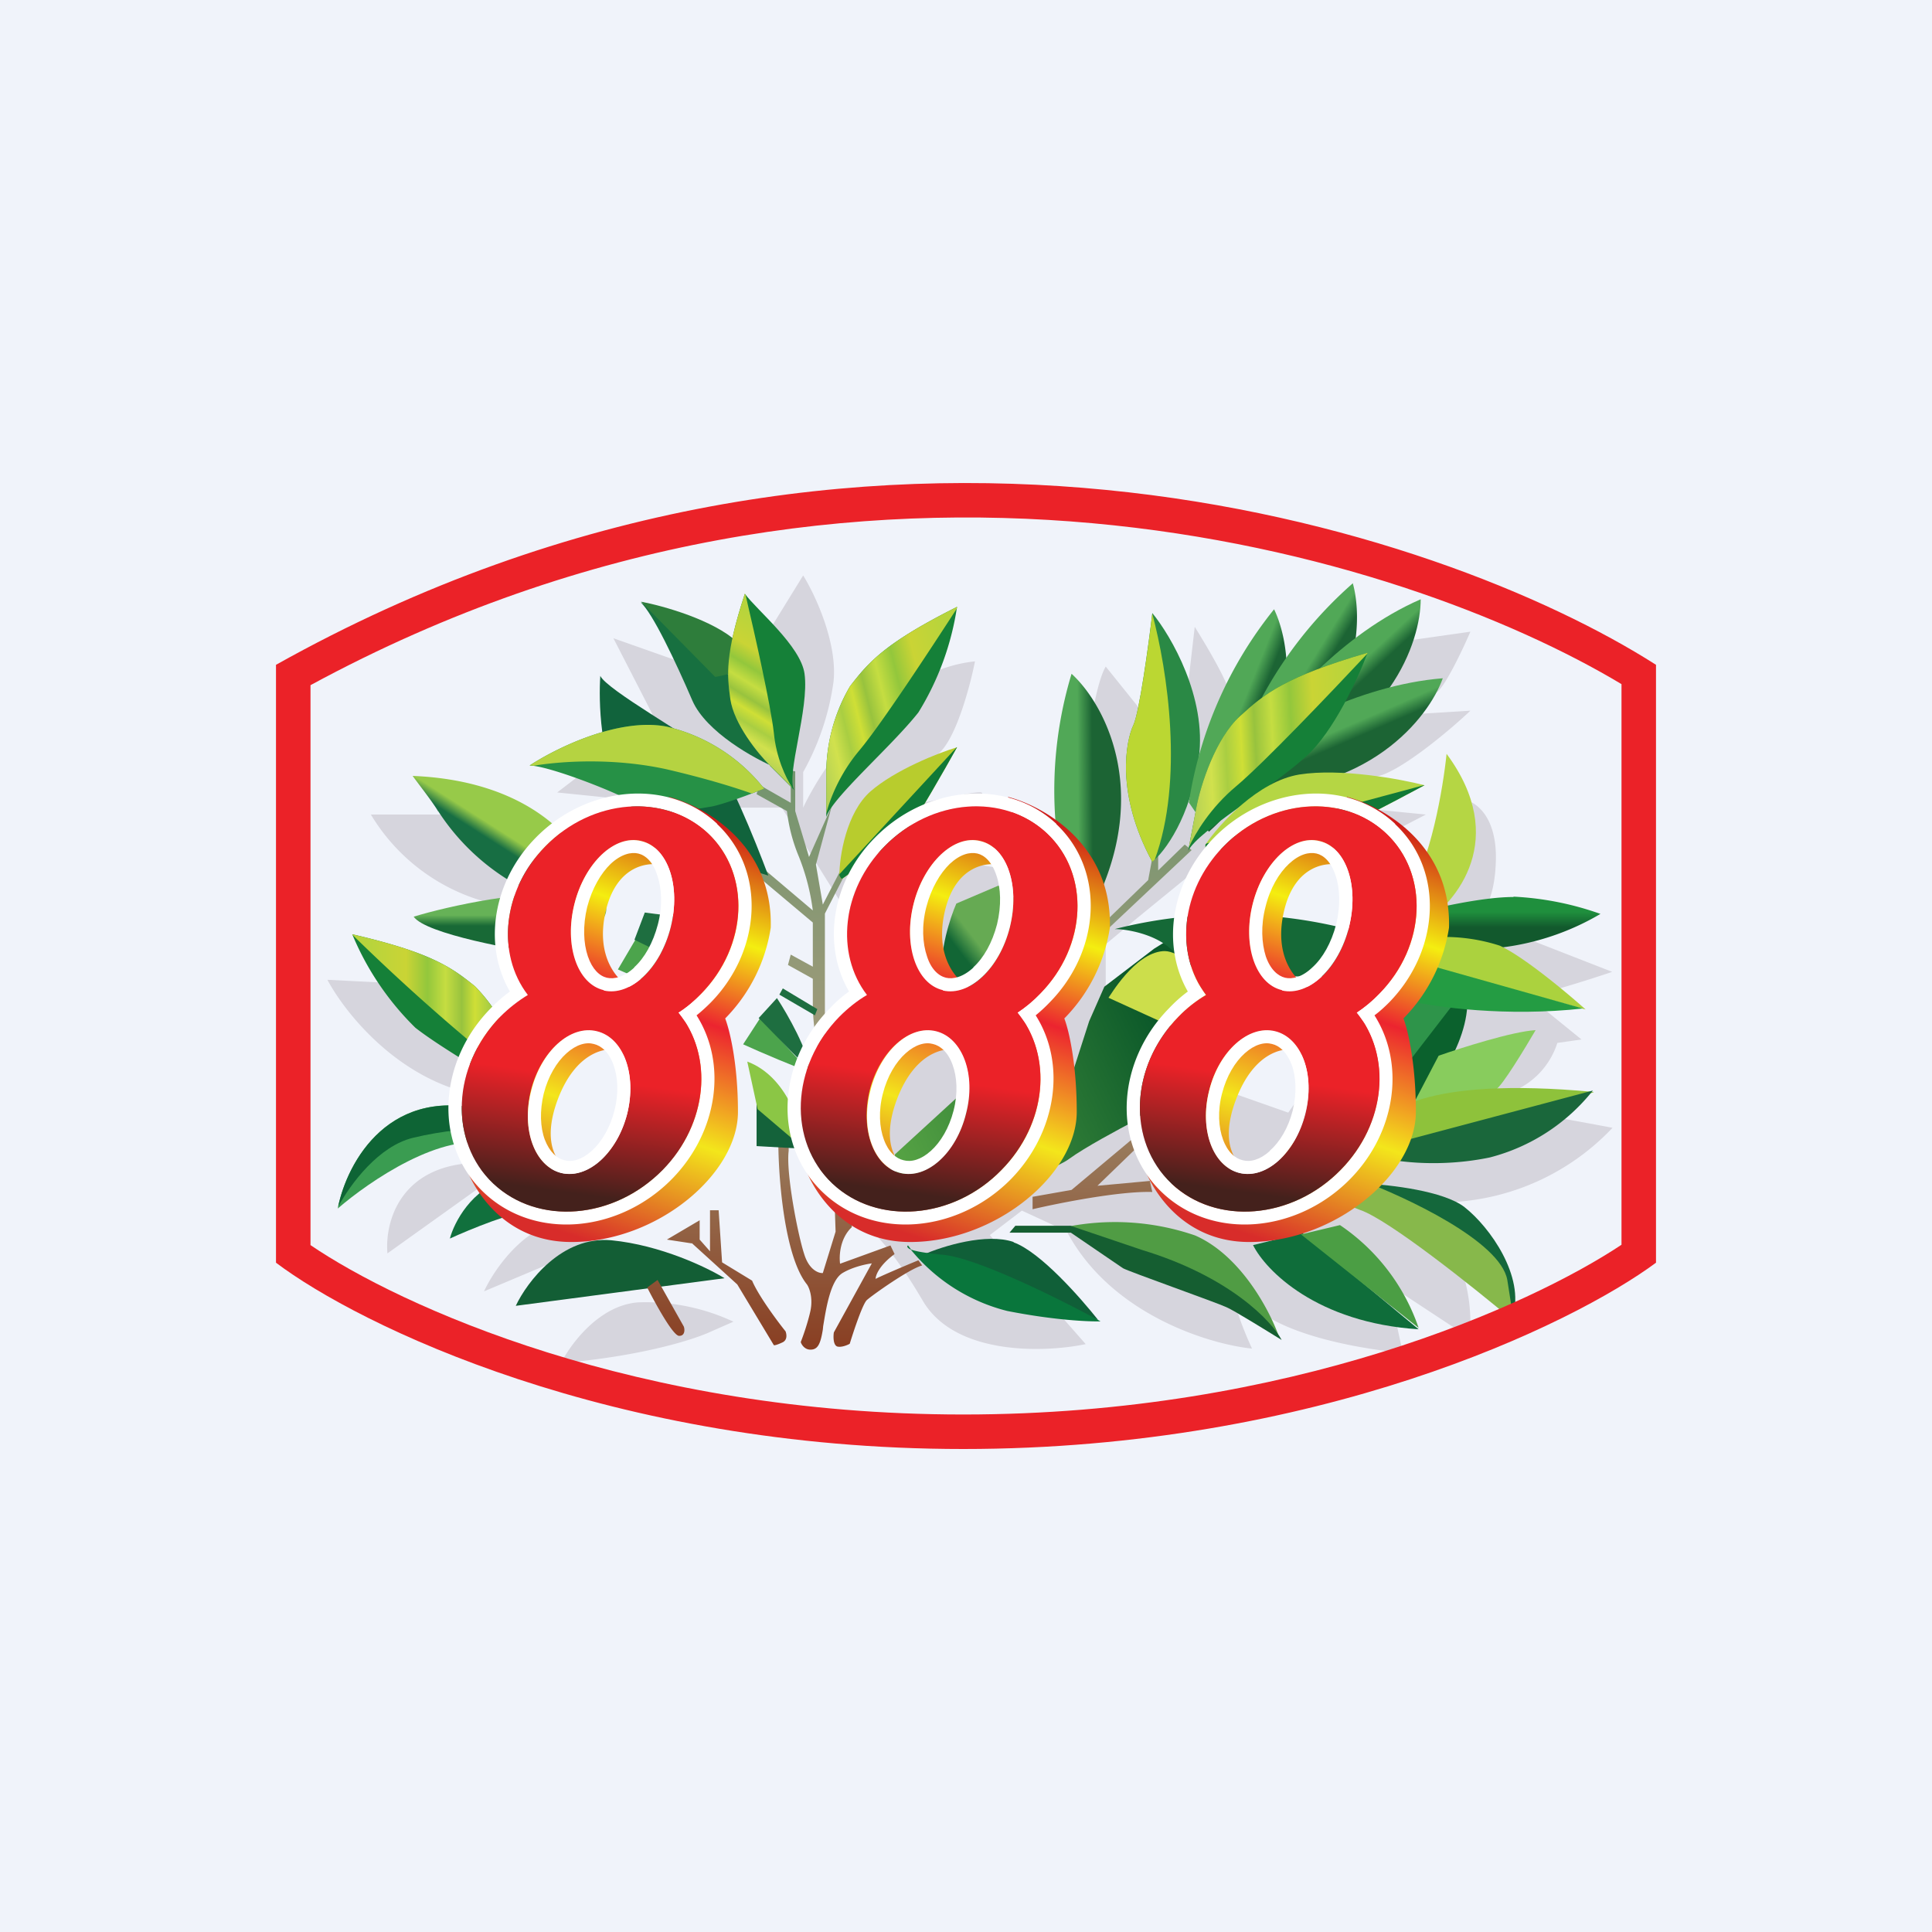 <!-- by TradingView --><svg xmlns="http://www.w3.org/2000/svg" width="56" height="56" viewBox="0 0 56 56"><path fill="#F0F3FA" d="M0 0h56v56H0z"/><path d="M23.28 16.68c.35.56 1 1.96.88 3.08a7.43 7.43 0 0 1-.88 2.62v1.03c.61-1.3 2.47-3.98 4.98-4.24-.13.67-.52 2.14-1 2.62a7.23 7.23 0 0 0-1.09 1.62c.67-.16 2.05-.48 2.27-.44.22.05-.7 1.3-1.17 1.91l3.84.64c.12-1.74.47-5.4.94-6.2l1.11 1.38 1.25-.63.22-1.9c.3.48.93 1.53 1 1.9.06.36 3.1-.8 4.6-1.42l2.39-.34c-.22.51-.73 1.59-.98 1.76-.25.16-.53.49-.64.63l1.62-.1c-.6.57-2 1.74-2.68 1.9-.69.15-.72.67-.64.91l2.03.2-2.03 1.05-4.22.22-2.3 1.88-.73.61v1.42l3.13 2.7 2.16.76 3.99-5.64 1.11-3.43c.31.05.93.45.92 1.7-.02 1.26-.42 1.67-.63 1.73l4 1.56c-.38.13-1.23.4-1.6.5-.35.1-.5.34-.52.46l1.23 1-.7.1a2.26 2.26 0 0 1-1.33 1.42c-1.08.42.33.6.45.6.1 0 1.69.29 2.48.44a6.9 6.9 0 0 1-5.59 2.14c.56.5 1.63 1.98 1.45 3.95l-2.37-1.56.43 1.99c-1.08-.09-3.48-.48-4.37-1.4-.9-.92-.37.47 0 1.28-1.26-.13-4.1-1-5.37-3.4l-1.3-.6-.93.71 2.78 3.16c-1.19.25-3.8.34-4.73-1.27-.94-1.6-1.58-2.16-1.78-2.23l-.21-2.66.91-4.57-3-4.82h-2.19l-4.32-.44.77-.59 1.99-1.68-1.13-2.2 1.9.67 2.22-.25 1.38-2.24Zm-12.53 6.93h2.59l2.5 2.3-1.11.37a5.63 5.63 0 0 1-3.98-2.67Zm3.98 8.21c-2.74-.01-4.63-2.28-5.24-3.42l2.4.12 3.03 2.6-.2.7Zm-3.5 4.51c-.09-1.04.5-3.02 3.58-2.56l-3.58 2.56Zm5.1-.93c-1.14.14-2.01 1.4-2.3 2.03L17 36.18c.25-.31.46-.92-.68-.78Zm-.07 4.11c.28-.55 1.1-1.67 2.23-1.76a6 6 0 0 1 2.77.56l-.64.28c-.48.23-2.01.72-4.36.92Z" fill="#D6D5DD"/><path d="M43.87 26c-.91 0-2.35.33-2.95.5l.23.87a7.41 7.41 0 0 0 5.24-.88 8.77 8.77 0 0 0-2.52-.5Z" fill="url(#adbazb3ax)"/><path d="M17.72 35.95c-1.43-.13-2.44 1.2-2.77 1.9l6.05-.8c-.5-.31-1.85-.96-3.28-1.1Z" fill="#135E35"/><path d="m21.93 23.02.08-.27.91.52v-.94l.13.03v1.15l.4 1.33.66-1.48-.46 1.7.2 1.16.5-.97.16.06-.6 1.17v3.3c-.01.55.4 1.17.6 1.41l.18 4.38c-.35.33-.37.84-.34 1.06l1.46-.53.12.25c-.45.33-.55.62-.55.72.1-.06.87-.39 1.24-.54l.11.15c-.38.1-1.47.88-1.6 1-.12.1-.38.88-.5 1.27-.07.04-.24.11-.36.08-.12-.04-.12-.29-.1-.41l1.1-2c-.16.02-.55.1-.85.28-.36.22-.48 1.07-.56 1.54l-.01.1c-.07.43-.15.58-.36.58-.17 0-.26-.15-.28-.22.06-.15.2-.54.28-.9.08-.38-.03-.67-.1-.77-.66-.82-.83-3.12-.83-4.16h.3v.29c-.08.63.26 2.41.45 2.99.14.46.42.56.54.55l.37-1.2-.15-4.5c-.35-.22-.49-1.4-.51-1.97v-.86l-.72-.4.08-.3.64.35v-1.28l-1.7-1.43.2-.19 1.5 1.27a6.38 6.38 0 0 0-.4-1.55 4.91 4.91 0 0 1-.35-1.33l-.88-.49Zm-1.88 13.02-.72-.11.95-.56v.56l.3.34v-1.19h.25l.1 1.51.87.53c.18.43.72 1.16.97 1.47.03.08.06.25-.09.32s-.23.09-.25.08l-1.06-1.76-1.32-1.2Zm-1.29 1.28c.24.47.76 1.42.93 1.4.17 0 .16-.19.13-.27l-.76-1.35-.3.22Zm14.64-2.77c-.94-.03-2.7.32-3.47.5v-.36l1.13-.2 1.79-1.5.18.2-1.22 1.18 1.52-.14.07.32Zm-1.72-7.49 1.6-1.55.14-.75.15-.1v.57l.77-.75.2.16-2.57 2.42h-.29Z" fill="url(#bdbazb3ax)"/><path d="M23.95 22.5v1.18c.18-.57 1.89-2.04 2.67-3.03a8.09 8.09 0 0 0 1.12-3.06c-2.09 1.05-2.56 1.6-3.1 2.3a5 5 0 0 0-.69 2.6Z" fill="#158038"/><path d="M23.95 23.58c.1-.4.38-1.14.96-1.83.63-.75 2.04-2.9 2.83-4.12v-.04c-2.09 1.05-2.56 1.6-3.1 2.3a5 5 0 0 0-.69 2.6v1.1Z" fill="url(#cdbazb3ax)"/><path d="m15.07 30.97.28 1.15c-.3-.51-2.31-1.55-3.31-2.33a8.19 8.19 0 0 1-1.83-2.71c2.29.53 2.88.96 3.56 1.51a5.04 5.04 0 0 1 1.3 2.38Z" fill="#158038"/><path d="M15.33 32.03a4.77 4.77 0 0 0-1.37-1.56 60.45 60.45 0 0 1-3.73-3.36l-.02-.03c2.29.53 2.88.96 3.56 1.51a5.04 5.04 0 0 1 1.3 2.38l.26 1.06Z" fill="url(#ddbazb3ax)"/><path d="M12.7 23.52c-.12-.22-.55-.77-.74-1.03 3.46.14 4.86 1.98 5.13 2.89l-.79.83a6.5 6.5 0 0 1-3.6-2.7Z" fill="url(#edbazb3ax)"/><path d="M18.03 23.05c-.64-1.03-.68-2.73-.63-3.46.18.4 2.64 1.78 3.19 2.25.44.39 1.3 2.52 1.68 3.54-1.15-.35-3.6-1.3-4.24-2.33Z" fill="#11633C"/><path d="M19.32 21.06c-1.4-.27-3.23.64-3.97 1.13.5 0 2.27.67 3.03 1.07.76.4 1.76.2 2.17.13.33-.04 1.2-.37 1.6-.53a5.07 5.07 0 0 0-2.83-1.8Z" fill="#269146"/><path d="M15.44 22.2c.82-.14 2.35-.24 3.89.1 1.07.25 1.9.5 2.46.7l.36-.14a5.07 5.07 0 0 0-2.83-1.8c-1.4-.27-3.23.64-3.97 1.13h.1Z" fill="#B5D341"/><path d="M16.88 25.94c-1.55-.2-3.9.33-4.89.63.35.5 2.93.97 4.18 1.14.88-.5 2.25-1.57.7-1.77Z" fill="url(#fdbazb3ax)"/><path d="M14.26 32.23c-2.98-.88-4.22 1.5-4.47 2.8.9-.78 3.05-2.26 4.47-1.85v-.95Z" fill="#3A9C51"/><path d="M9.8 34.98c.37-.68 1.18-1.76 2.17-2 .86-.21 1.74-.28 2.29-.29v-.46c-2.94-.86-4.19 1.44-4.46 2.75Z" fill="#0E6435"/><path d="M14.69 34.17c-1.02.28-1.53 1.27-1.65 1.73.57-.26 1.87-.8 2.46-.82.58-.02-.3-.62-.81-.91Z" fill="#11703D"/><path d="M21.2 19.73c-.48-1-1.96-1.93-2.63-2.27.34.3 1.01 1.71 1.5 2.85.4.91 1.8 1.69 2.46 1.96-.25-.43-.86-1.54-1.34-2.54Z" fill="#177040"/><path d="M21.37 18.61c-.69-.64-2.15-1.05-2.79-1.17l2.15 2.18c.5-.07 1.32-.37.64-1Z" fill="#2E7D3B"/><path d="m22.32 22.2.7.7c-.24-.44.44-2.35.3-3.37-.11-.81-1.39-1.85-1.73-2.32-.58 1.77-.52 2.36-.42 3.06.1.7.79 1.57 1.15 1.92Z" fill="#158038"/><path d="M22.97 22.84c-.2-.3-.47-.88-.54-1.6-.09-.8-.55-2.85-.82-4l-.02-.03c-.58 1.77-.52 2.36-.42 3.06.1.7.79 1.57 1.15 1.92l.65.65Z" fill="url(#gdbazb3ax)"/><path d="M25.23 22.94c-.7.62-.9 1.88-.9 2.44l.07.1c.57-.4 1.77-1.26 1.98-1.52.2-.26 1-1.65 1.36-2.3-.54.16-1.8.66-2.51 1.28Z" fill="#B8CC2D"/><path d="M24.41 25.47c.58-.4 1.76-1.25 1.97-1.51.2-.26 1-1.65 1.36-2.3h-.01l-3.4 3.68v.04l.05.08.03.01Z" fill="#107937"/><path d="M34.75 21.96c-.24 1.74-1 2.74-1.35 3.02-1.08-1.99-.76-3.52-.55-3.96.17-.35.44-2.31.55-3.25.55.67 1.58 2.45 1.35 4.19Z" fill="#2A8945"/><path d="M33.4 17.79c-.11.94-.38 2.88-.55 3.23-.21.44-.53 1.97.55 3.96l.07-.06c.85-2.3.37-5.49-.07-7.13Z" fill="#BBD732"/><path d="M31.06 19.53a11.67 11.67 0 0 0-.18 6.1l.86.57c1.64-3.35.23-5.84-.68-6.67Z" fill="url(#hdbazb3ax)"/><path d="M36.93 17.66a11.78 11.78 0 0 0-2.47 5.6l.58.85c2.79-2.52 2.42-5.35 1.89-6.45Z" fill="url(#idbazb3ax)"/><path d="M39.22 16.9A11.88 11.88 0 0 0 35.8 22l.42.93c3.19-2 3.32-4.86 2.99-6.03Z" fill="url(#jdbazb3ax)"/><path d="M41.18 17.37c-2.3 1-4.07 3.11-4.67 4.04l.15 1c3.62-1.1 4.52-3.82 4.52-5.04Z" fill="url(#kdbazb3ax)"/><path d="M41.82 19.66c-2.5.2-4.9 1.6-5.78 2.27l-.2 1c3.8.14 5.57-2.12 5.98-3.27Z" fill="url(#ldbazb3ax)"/><path d="m34.68 23.4-.24 1.26c.3-.58 2.39-1.8 3.4-2.72.82-.72 1.54-2.32 1.8-3.02-2.4.7-3 1.2-3.7 1.84-.7.63-1.14 1.99-1.26 2.63Z" fill="#158038"/><path d="M34.46 24.56c.19-.42.63-1.15 1.37-1.77.81-.68 2.73-2.7 3.8-3.84l.01-.03c-2.4.7-3 1.2-3.7 1.84-.7.63-1.14 1.99-1.26 2.63l-.22 1.17Z" fill="url(#mdbazb3ax)"/><path d="M37.66 22.45c-1.2.2-2.31 1.43-2.72 2.03v.17c.91-.05 2.82-.17 3.23-.31.41-.15 2.25-1.11 3.12-1.58-.7-.18-2.43-.5-3.63-.31Z" fill="#B5D644"/><path d="M34.97 24.65c.91-.05 2.8-.17 3.2-.31.41-.15 2.25-1.11 3.12-1.58h-.02l-6.3 1.69-.03.03v.13l.03.04Z" fill="#107937"/><path d="M40.77 26c.7-1 1.06-3.18 1.16-4.15 1.82 2.46.3 4.31-.7 4.93l-.46-.79Z" fill="#B5D644"/><path d="M42.18 29.04c-.06.25-1.29 1.83-1.9 2.6l-.18-1.48.9-1.37c.41-.02 1.24 0 1.18.25Z" fill="#2E944A"/><path d="m45.96 29.26-4.89-1.34v-.7a5.2 5.2 0 0 1 2.4.19c.7.32 1.95 1.37 2.49 1.85Z" fill="#ABD23E"/><path d="M42.53 29.16c-.08 1.4-1.35 2.93-1.97 3.51l-.42-.99 1.99-2.58.4.06Z" fill="#0B612D"/><path d="M45.9 29.23c-2.24.25-4.3-.04-5.06-.22l.1-1.17 4.97 1.4Z" fill="#249C43"/><path d="M44.5 29.86c-.66.04-2.14.51-2.8.74l-1.1 2.1c.85-.33 2.57-1.01 2.76-1.12.18-.1.84-1.19 1.15-1.72Z" fill="#88CC5D"/><path d="M46.19 31.65c-4.94-.46-6.21.6-6.23 1.19l.12.42c.97-.05 4.48-1.1 6.11-1.6Z" fill="#8EC23B"/><path d="M43.18 33.55c-1.45.3-2.72.12-3.18 0v-.3l6.17-1.64a5.6 5.6 0 0 1-2.99 1.94Z" fill="#1A673B"/><path d="M42.45 34.99c-.6-.47-2.16-.65-2.86-.68l4.26 3.84c.35-1.15-.66-2.58-1.4-3.16Z" fill="#14673B"/><path d="M43.69 37.1c-.2-1.12-2.93-2.4-4.27-2.9-.34.17-.83.58 0 .87.83.28 3.3 2.25 4.43 3.2.02.07.02-.06-.16-1.17Z" fill="#87B84B"/><path d="M41.12 38.53c-2.95-.19-4.43-1.7-4.8-2.44l1.43-.35 3.37 2.79Z" fill="#0F6D3A"/><path d="M38.84 35.51a5.89 5.89 0 0 1 2.28 2.98l-3.41-2.71 1.13-.27Z" fill="#4B9E44"/><path d="M34.64 35.81a7.14 7.14 0 0 0-3.86-.22l3.95 1.45 2.34 1.7c-.26-.74-1.1-2.35-2.43-2.93Z" fill="#509C44"/><path d="M31.04 35.73h-1.78l.17-.2h1.6l2.07.7c2.54.77 3.76 2.06 4.05 2.61-.44-.27-1.37-.85-1.6-.95-.3-.14-2.85-1.04-3-1.13l-1.51-1.03Z" fill="#155E31"/><path d="M29.38 36c-.79-.27-2.05.12-2.6.36l5.05 1.9c-.5-.63-1.67-1.97-2.45-2.25Z" fill="#105F38"/><path d="m26.32 36.1.09.12c.13.05.4.1.92.15 1 .09 3.46 1.32 4.57 1.93-.33.01-1.33-.03-2.7-.3a5.25 5.25 0 0 1-2.8-1.78c-.11-.05-.12-.1-.08-.12Z" fill="#09763C"/><path d="m19.88 28.96-1.97-.86.53-.9 1.84.9-.4.86Z" fill="#4CA44C"/><path d="m20.43 26.68-1.74-.23-.3.79 2.04 1v-1.56Z" fill="#1E6E40"/><path d="M23.47 31.07c-.34-.11-1.43-.57-1.93-.8l.5-.77 1.43 1.57Z" fill="#4CA44C"/><path d="M23.46 31c-.02-.52-.63-1.6-.94-2.07l-.53.58 1.47 1.5ZM23.62 29.43l-1.03-.6.1-.18 1 .6-.07.18Z" fill="#1E6E40"/><path d="m23.33 33.3-1.4-.08v-1.3l1.4 1.38Z" fill="#14623A"/><path d="M21.66 30.77c1.15.43 1.58 1.86 1.65 2.53l-1.35-1.15-.3-1.38Z" fill="#8BC645"/><path d="M27.32 28.25c-.1-.65.22-1.65.4-2.06l1.22-.52.68.52.44 1.38-.51 1.56-1.49.51c-.2-.2-.63-.74-.74-1.4Z" fill="url(#ndbazb3ax)"/><path d="m28.09 31.49-2.15 1.97c0 .3.02.9.1.95.12.06 1 .69 1.12.66.12-.02 3.26-1.05 3.83-1.48.45-.33 1.46-.87 1.9-1.1l.61-.56c.5-1.34 1.52-4.04 1.52-4.1 0-.07-.57-.55-.85-.78l-.72.45-1.44 1.1-.44 1-.47 1.46-3.01.43Z" fill="url(#odbazb3ax)"/><path d="M39.06 26.93a13.68 13.68 0 0 0-6.75 0c.33 0 1.13.13 1.62.57.6.56 3.6.94 4.78.77.94-.14.63-.95.35-1.34Z" fill="#156937"/><path d="M33.7 27.57c-.82.07-1.53 1.31-1.57 1.35l3.29 1.5c.09.04.1-.88.04-1.03-.06-.16-.95-1.9-1.77-1.82Z" fill="#CCDE4B"/><path d="M22.34 26.9c.07-2.44-1.94-3.54-2.95-3.8l.59 2.58-.47 2.68-1.22.27c-.37-.18-1.05-.88-.73-2.23.32-1.35 1.27-1.44 1.7-1.31l-.45-.84h-.78l-1.63 1.43-.31 2.4 1.07 1.44-1.44.72-.83 1.62.47 1.97 1.2.09c-.35-.12-.9-.7-.39-2.06.52-1.37 1.39-1.52 1.76-1.42l.99.92c-.38.73-1.34 2.35-2.19 2.97-.85.61-2.57-.26-3.32-.77.22.81 1.14 2.44 3.15 2.44 2.5 0 4.83-1.98 4.83-3.77 0-1.43-.25-2.4-.37-2.71a4.77 4.77 0 0 0 1.32-2.63Z" fill="url(#pdbazb3ax)"/><path d="M20.79 23.89c1.43 1.35 1.28 3.67-.19 5.17-.13.13-.27.26-.41.37.9 1.42.61 3.39-.71 4.74-1.53 1.56-3.97 1.8-5.45.4l.27-.27c1.3 1.23 3.5 1.05 4.9-.39 1.22-1.24 1.46-3 .68-4.26l-.22-.3a3.94 3.94 0 0 0 .67-.55c1.35-1.38 1.44-3.46.2-4.64-1.26-1.18-3.37-1.01-4.73.38-1.13 1.15-1.38 2.79-.7 3.99.05.1.12.2.2.31a4.1 4.1 0 0 0-.8.63c-1.4 1.45-1.5 3.6-.2 4.83l-.27.27c-1.48-1.4-1.33-3.8.2-5.35.17-.18.36-.34.55-.48-.79-1.36-.49-3.2.75-4.46 1.47-1.5 3.83-1.74 5.26-.4Z" fill="#fff"/><path fill-rule="evenodd" d="M20.52 24.16c1.25 1.18 1.16 3.26-.2 4.64-.2.21-.42.4-.66.55 1.03 1.25.86 3.22-.45 4.56-1.42 1.44-3.61 1.62-4.91.4-1.3-1.23-1.2-3.4.2-4.84.25-.25.52-.46.8-.63-.92-1.2-.73-3.04.5-4.3 1.36-1.4 3.47-1.56 4.72-.38Zm-1.08 2.72c-.3 1.2-1.17 2.01-1.94 1.83-.77-.19-1.15-1.31-.85-2.5.3-1.2 1.17-2.02 1.94-1.84.77.2 1.15 1.31.85 2.5Zm-1.26 5.4c-.29 1.14-1.14 1.9-1.91 1.72-.77-.19-1.16-1.26-.88-2.4.29-1.13 1.14-1.9 1.91-1.7.77.18 1.16 1.25.88 2.38Z" fill="url(#qdbazb3ax)"/><path fill-rule="evenodd" d="M17.15 33.36c.28-.25.53-.66.66-1.17.13-.5.1-.98-.03-1.33-.13-.36-.35-.55-.57-.6-.22-.06-.5.01-.79.27-.28.25-.53.66-.66 1.17-.12.5-.1.98.03 1.33.14.36.35.55.57.6.22.06.5-.01.79-.27Zm-.88.64c.77.19 1.62-.58 1.91-1.72.28-1.13-.1-2.2-.88-2.39-.77-.19-1.62.58-1.9 1.72-.3 1.13.1 2.2.87 2.39ZM18.38 28.04c.3-.27.55-.71.69-1.25.14-.54.11-1.05-.02-1.42-.12-.39-.34-.58-.55-.63-.21-.05-.5.02-.8.3-.28.27-.54.71-.68 1.25-.13.54-.11 1.05.02 1.43.13.38.34.57.55.62.22.05.5-.02.8-.3Zm-.88.67c.77.18 1.64-.64 1.94-1.83.3-1.2-.08-2.32-.85-2.5-.77-.2-1.64.63-1.94 1.82-.3 1.2.08 2.32.85 2.5Z" fill="#fff"/><path d="M32.17 26.9c.07-2.44-1.94-3.54-2.95-3.8l.59 2.58-.47 2.68-1.22.27c-.37-.18-1.05-.88-.73-2.23.32-1.35 1.27-1.44 1.7-1.31l-.45-.84h-.78l-1.63 1.43-.31 2.4 1.07 1.44-1.44.72-.83 1.62.47 1.97 1.2.09c-.35-.12-.9-.7-.39-2.06.52-1.37 1.39-1.52 1.76-1.42l.99.92c-.38.73-1.34 2.35-2.2 2.97-.84.61-2.56-.26-3.31-.77.21.81 1.14 2.44 3.14 2.44 2.5 0 4.83-1.98 4.83-3.77 0-1.43-.24-2.4-.36-2.71a4.77 4.77 0 0 0 1.32-2.63Z" fill="url(#rdbazb3ax)"/><path d="M30.62 23.89c1.43 1.35 1.28 3.67-.2 5.17a4.4 4.4 0 0 1-.4.37c.9 1.42.6 3.39-.71 4.74-1.53 1.56-3.97 1.8-5.45.4l.27-.27c1.3 1.23 3.5 1.05 4.9-.39 1.22-1.24 1.46-3 .68-4.26l-.22-.3a3.96 3.96 0 0 0 .66-.55c1.36-1.38 1.45-3.46.2-4.64-1.25-1.18-3.36-1.01-4.72.38-1.13 1.15-1.38 2.79-.7 3.99.05.1.12.2.2.31a4.1 4.1 0 0 0-.8.63c-1.41 1.45-1.5 3.6-.2 4.83l-.27.27c-1.48-1.4-1.33-3.8.2-5.35.17-.18.35-.34.55-.48-.79-1.36-.5-3.2.75-4.46 1.47-1.5 3.82-1.74 5.26-.4Z" fill="#fff"/><path fill-rule="evenodd" d="M30.35 24.16c1.25 1.18 1.16 3.26-.2 4.64-.2.21-.43.4-.66.55 1.03 1.25.86 3.22-.46 4.56-1.4 1.44-3.6 1.62-4.9.4-1.3-1.23-1.21-3.4.2-4.84.25-.25.51-.46.8-.63-.92-1.2-.73-3.04.5-4.3 1.36-1.4 3.47-1.56 4.72-.38Zm-1.08 2.72c-.3 1.2-1.17 2.01-1.94 1.83-.77-.19-1.15-1.31-.85-2.5.3-1.2 1.17-2.02 1.94-1.84.77.2 1.15 1.31.85 2.5ZM28 32.28c-.29 1.14-1.14 1.9-1.91 1.72-.77-.19-1.16-1.26-.88-2.4.29-1.13 1.14-1.9 1.91-1.7.77.18 1.16 1.25.88 2.38Z" fill="url(#sdbazb3ax)"/><path fill-rule="evenodd" d="M26.98 33.36c.28-.25.53-.66.66-1.17.13-.5.1-.98-.03-1.33-.13-.36-.35-.55-.57-.6-.22-.06-.5.01-.79.27-.28.25-.53.66-.66 1.17-.13.5-.1.98.03 1.33.13.36.35.55.57.6.22.06.5-.01.79-.27Zm-.88.64c.77.19 1.62-.58 1.9-1.72.3-1.13-.1-2.2-.87-2.39-.77-.19-1.62.58-1.9 1.72-.3 1.13.1 2.2.87 2.39ZM28.21 28.04c.3-.27.55-.71.69-1.25.13-.54.11-1.05-.02-1.42-.13-.39-.34-.58-.55-.63-.22-.05-.5.02-.8.3-.28.27-.54.71-.68 1.25s-.11 1.05.02 1.43c.12.38.34.57.55.62.21.05.5-.02.8-.3Zm-.88.67c.77.18 1.64-.64 1.94-1.83.3-1.2-.08-2.32-.85-2.5-.77-.2-1.64.63-1.94 1.82-.3 1.2.08 2.32.85 2.5Z" fill="#fff"/><path d="M42 26.9c.07-2.44-1.94-3.54-2.96-3.8l.6 2.58-.47 2.68-1.22.27c-.38-.18-1.05-.88-.73-2.23.32-1.35 1.27-1.44 1.7-1.31l-.45-.84h-.78l-1.63 1.43-.32 2.4 1.08 1.44-1.44.72-.83 1.62.46 1.97 1.2.09c-.34-.12-.9-.7-.38-2.06.52-1.37 1.38-1.52 1.76-1.42l.99.92c-.38.73-1.35 2.35-2.2 2.97-.84.61-2.56-.26-3.31-.77.21.81 1.14 2.44 3.14 2.44 2.5 0 4.83-1.98 4.83-3.77 0-1.43-.24-2.4-.36-2.71A4.77 4.77 0 0 0 42 26.89Z" fill="url(#tdbazb3ax)"/><path d="M40.44 23.89c1.44 1.35 1.29 3.67-.18 5.17-.13.13-.27.26-.42.37.9 1.42.62 3.39-.7 4.74-1.53 1.56-3.97 1.8-5.45.4l.26-.27c1.3 1.23 3.5 1.05 4.91-.39 1.21-1.24 1.45-3 .68-4.26l-.22-.3a3.96 3.96 0 0 0 .66-.55c1.36-1.38 1.45-3.46.2-4.64-1.25-1.18-3.36-1.01-4.72.38-1.13 1.15-1.38 2.79-.71 3.99l.2.31a4.1 4.1 0 0 0-.79.63c-1.41 1.45-1.5 3.6-.2 4.83l-.27.27c-1.48-1.4-1.33-3.8.2-5.35.17-.18.35-.34.54-.48-.78-1.36-.48-3.2.76-4.46 1.47-1.5 3.82-1.74 5.25-.4Z" fill="#fff"/><path fill-rule="evenodd" d="M40.18 24.16c1.25 1.18 1.16 3.26-.2 4.64-.2.21-.43.4-.66.55 1.03 1.25.86 3.22-.46 4.56-1.41 1.44-3.6 1.62-4.9.4-1.3-1.23-1.21-3.4.2-4.84.24-.25.51-.46.8-.63-.92-1.2-.73-3.04.5-4.3 1.36-1.4 3.47-1.56 4.72-.38Zm-1.08 2.72c-.3 1.2-1.17 2.01-1.94 1.83-.77-.19-1.15-1.31-.85-2.5.3-1.2 1.17-2.02 1.94-1.84.77.2 1.15 1.31.85 2.5Zm-1.26 5.4c-.29 1.14-1.14 1.9-1.91 1.72-.77-.19-1.17-1.26-.88-2.4.28-1.13 1.14-1.9 1.9-1.7.78.18 1.17 1.25.89 2.38Z" fill="url(#udbazb3ax)"/><path fill-rule="evenodd" d="M36.8 33.36c.29-.25.54-.66.67-1.17.12-.5.1-.98-.03-1.33-.14-.36-.35-.55-.57-.6-.22-.06-.5.01-.79.27-.28.25-.53.66-.66 1.17-.13.5-.1.98.03 1.33.13.36.35.55.57.6.22.06.5-.01.79-.27Zm-.87.64c.77.19 1.62-.58 1.9-1.72.3-1.13-.1-2.2-.87-2.39-.77-.19-1.63.58-1.91 1.72-.29 1.13.1 2.2.88 2.39ZM38.04 28.04c.3-.27.55-.71.69-1.25.13-.54.11-1.05-.02-1.42-.13-.39-.34-.58-.55-.63-.22-.05-.5.02-.8.3-.29.27-.55.71-.68 1.25-.14.54-.11 1.05.01 1.43.13.38.35.57.56.62.21.05.5-.02.79-.3Zm-.88.67c.77.18 1.64-.64 1.94-1.83.3-1.2-.08-2.32-.85-2.5-.77-.2-1.64.63-1.94 1.82-.3 1.2.08 2.32.85 2.5Z" fill="#fff"/><path fill-rule="evenodd" d="M9 36.09C11.57 37.84 18.44 41 27.92 41c9.5 0 16.45-3.17 19.08-4.92V19.83c-6.3-3.78-21.95-8.67-38 .03v16.23Zm39-16.82c-6.23-3.98-22.96-9.54-40 0V36.6c2.38 1.8 9.69 5.4 19.92 5.4 10.24 0 17.65-3.6 20.08-5.4V19.27Z" fill="#EB2228"/><defs><linearGradient id="adbazb3ax" x1="43.65" y1="25.99" x2="43.65" y2="27.53" gradientUnits="userSpaceOnUse"><stop offset=".29" stop-color="#1F8F3D"/><stop offset=".58" stop-color="#12592D"/></linearGradient><linearGradient id="bdbazb3ax" x1="26.65" y1="22.33" x2="26.65" y2="39.12" gradientUnits="userSpaceOnUse"><stop stop-color="#72956E"/><stop offset=".46" stop-color="#A09A7A"/><stop offset="1" stop-color="#893E22"/></linearGradient><linearGradient id="cdbazb3ax" x1="27.97" y1="20.43" x2="23.36" y2="21.57" gradientUnits="userSpaceOnUse"><stop stop-color="#B7D43C"/><stop offset=".23" stop-color="#CAD435"/><stop offset=".36" stop-color="#93C73C"/><stop offset=".47" stop-color="#C5DD41"/><stop offset=".57" stop-color="#98C33E"/><stop offset=".65" stop-color="#CFDF36"/><stop offset=".74" stop-color="#A9CE42"/><stop offset=".83" stop-color="#D1E14D"/><stop offset="1" stop-color="#A8CA59"/></linearGradient><linearGradient id="ddbazb3ax" x1="10.68" y1="29.88" x2="15.43" y2="29.88" gradientUnits="userSpaceOnUse"><stop stop-color="#B7D43C"/><stop offset=".23" stop-color="#CAD435"/><stop offset=".36" stop-color="#93C73C"/><stop offset=".47" stop-color="#C5DD41"/><stop offset=".57" stop-color="#98C33E"/><stop offset=".65" stop-color="#CFDF36"/><stop offset=".74" stop-color="#A9CE42"/></linearGradient><linearGradient id="edbazb3ax" x1="15.39" y1="24.64" x2="15.18" y2="24.97" gradientUnits="userSpaceOnUse"><stop stop-color="#97CA49"/><stop offset="1" stop-color="#176E43"/></linearGradient><linearGradient id="fdbazb3ax" x1="14.79" y1="25.89" x2="14.79" y2="27.71" gradientUnits="userSpaceOnUse"><stop offset=".35" stop-color="#66B257"/><stop offset=".52" stop-color="#186936"/></linearGradient><linearGradient id="gdbazb3ax" x1="23.4" y1="18.76" x2="21.42" y2="21.97" gradientUnits="userSpaceOnUse"><stop stop-color="#B7D43C"/><stop offset=".23" stop-color="#CAD435"/><stop offset=".36" stop-color="#93C73C"/><stop offset=".47" stop-color="#C5DD41"/><stop offset=".57" stop-color="#98C33E"/><stop offset=".65" stop-color="#CFDF36"/><stop offset=".74" stop-color="#A9CE42"/><stop offset=".83" stop-color="#D1E14D"/><stop offset="1" stop-color="#A8CA59"/></linearGradient><linearGradient id="hdbazb3ax" x1="30" y1="22.97" x2="32.49" y2="22.95" gradientUnits="userSpaceOnUse"><stop offset=".5" stop-color="#51A857"/><stop offset=".67" stop-color="#1C6434"/></linearGradient><linearGradient id="idbazb3ax" x1="34.65" y1="20.48" x2="36.96" y2="21.4" gradientUnits="userSpaceOnUse"><stop offset=".5" stop-color="#51A857"/><stop offset=".67" stop-color="#1C6434"/></linearGradient><linearGradient id="jdbazb3ax" x1="36.48" y1="19.29" x2="38.59" y2="20.59" gradientUnits="userSpaceOnUse"><stop offset=".5" stop-color="#51A857"/><stop offset=".67" stop-color="#1C6434"/></linearGradient><linearGradient id="kdbazb3ax" x1="37.89" y1="18.96" x2="39.57" y2="20.77" gradientUnits="userSpaceOnUse"><stop offset=".5" stop-color="#51A857"/><stop offset=".67" stop-color="#1C6434"/></linearGradient><linearGradient id="ldbazb3ax" x1="38.18" y1="20.09" x2="39.15" y2="22.33" gradientUnits="userSpaceOnUse"><stop offset=".5" stop-color="#51A857"/><stop offset=".67" stop-color="#1C6434"/></linearGradient><linearGradient id="mdbazb3ax" x1="39.3" y1="21.97" x2="34.24" y2="22.23" gradientUnits="userSpaceOnUse"><stop stop-color="#B7D43C"/><stop offset=".23" stop-color="#CAD435"/><stop offset=".36" stop-color="#93C73C"/><stop offset=".47" stop-color="#C5DD41"/><stop offset=".57" stop-color="#98C33E"/><stop offset=".65" stop-color="#CFDF36"/><stop offset=".74" stop-color="#A9CE42"/><stop offset=".83" stop-color="#D1E14D"/><stop offset="1" stop-color="#A8CA59"/></linearGradient><linearGradient id="ndbazb3ax" x1="29.36" y1="27.29" x2="28.25" y2="28.15" gradientUnits="userSpaceOnUse"><stop offset=".59" stop-color="#66AA53"/><stop offset="1" stop-color="#126635"/></linearGradient><linearGradient id="odbazb3ax" x1="26.24" y1="33.6" x2="33.7" y2="30.04" gradientUnits="userSpaceOnUse"><stop stop-color="#54A143"/><stop offset="1" stop-color="#0C592A"/></linearGradient><linearGradient id="pdbazb3ax" x1="20.76" y1="23.87" x2="16.66" y2="35.84" gradientUnits="userSpaceOnUse"><stop stop-color="#CE1C18"/><stop offset=".24" stop-color="#F4EE10"/><stop offset=".44" stop-color="#EC242F"/><stop offset=".71" stop-color="#F3E61B"/><stop offset="1" stop-color="#D82C2A"/></linearGradient><linearGradient id="qdbazb3ax" x1="17.39" y1="23.37" x2="15.88" y2="34.49" gradientUnits="userSpaceOnUse"><stop offset=".7" stop-color="#EB2228"/><stop offset="1" stop-color="#44211C"/></linearGradient><linearGradient id="rdbazb3ax" x1="30.59" y1="23.87" x2="26.49" y2="35.84" gradientUnits="userSpaceOnUse"><stop stop-color="#CE1C18"/><stop offset=".24" stop-color="#F4EE10"/><stop offset=".44" stop-color="#EC242F"/><stop offset=".71" stop-color="#F3E61B"/><stop offset="1" stop-color="#D82C2A"/></linearGradient><linearGradient id="sdbazb3ax" x1="27.22" y1="23.37" x2="25.71" y2="34.49" gradientUnits="userSpaceOnUse"><stop offset=".7" stop-color="#EB2228"/><stop offset="1" stop-color="#44211C"/></linearGradient><linearGradient id="tdbazb3ax" x1="40.42" y1="23.87" x2="36.32" y2="35.84" gradientUnits="userSpaceOnUse"><stop stop-color="#CE1C18"/><stop offset=".24" stop-color="#F4EE10"/><stop offset=".44" stop-color="#EC242F"/><stop offset=".71" stop-color="#F3E61B"/><stop offset="1" stop-color="#D82C2A"/></linearGradient><linearGradient id="udbazb3ax" x1="37.05" y1="23.37" x2="35.54" y2="34.49" gradientUnits="userSpaceOnUse"><stop offset=".7" stop-color="#EB2228"/><stop offset="1" stop-color="#44211C"/></linearGradient></defs></svg>